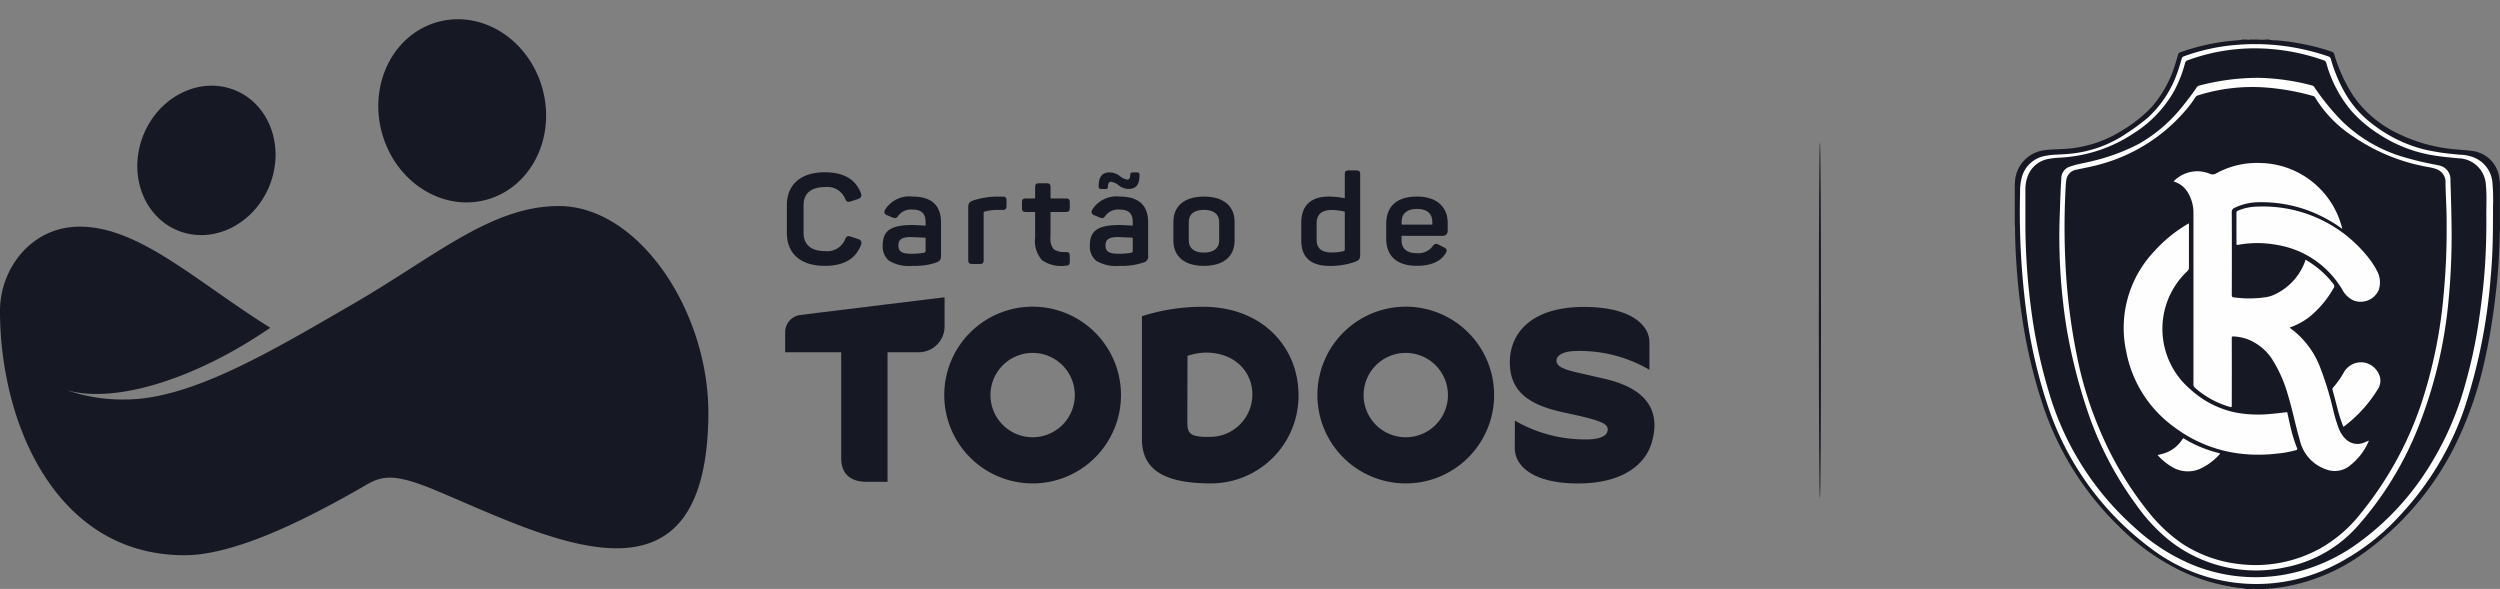 <svg xmlns="http://www.w3.org/2000/svg" width="302.343" height="71.222" viewBox="0 0 302.343 71.222">
  <rect x="0" y="0" width="302.343" height="71.222" fill="#808080" stroke="none"/>
  <g id="Grupo_3503" data-name="Grupo 3503" transform="translate(-204.762 -249.174)">
    <g id="Grupo_3505" data-name="Grupo 3505" transform="translate(299.72 269.78)">
      <g id="Grupo_3503-2" data-name="Grupo 3503" transform="translate(0.202 0)">
        <path id="Caminho_5810" data-name="Caminho 5810" d="M414.487,301.284l-.867-.291c-.386-.138-.53-.061-.707.321a2.34,2.34,0,0,1-2.457,1.422c-1.654,0-2.569-.78-2.569-2.187v-3.38c0-1.407.915-2.172,2.569-2.172a2.324,2.324,0,0,1,2.457,1.407c.145.367.305.444.691.321l.883-.291c.353-.123.466-.352.337-.673-.627-1.7-2.088-2.555-4.368-2.555-2.938,0-4.592,1.514-4.592,3.977v3.35c0,2.494,1.654,3.993,4.592,3.993q3.445,0,4.384-2.57A.476.476,0,0,0,414.487,301.284Z" transform="translate(-405.864 -292.978)" fill="#161923"/>
        <path id="Caminho_5811" data-name="Caminho 5811" d="M433.979,299.414A3.446,3.446,0,0,0,430.655,301c-.177.306-.08.535.273.689l.642.26c.369.123.45.092.69-.229a1.9,1.9,0,0,1,1.686-.734c1.156,0,1.606.52,1.606,1.514v.428c-.915-.046-1.429-.076-1.542-.076-2.617,0-3.645.642-3.645,2.463a2.219,2.219,0,0,0,.771,1.866,4.656,4.656,0,0,0,2.81.612,8.089,8.089,0,0,0,2.891-.4c.45-.184.578-.336.578-.872v-3.963C437.415,300.469,436.275,299.414,433.979,299.414Zm1.574,6.578c0,.107-.064.168-.177.214a8.588,8.588,0,0,1-1.606.122c-1.172,0-1.509-.336-1.509-1.025,0-.673.386-.994,1.542-.994.048,0,.626.031,1.75.077Z" transform="translate(-418.772 -296.247)" fill="#161923"/>
        <path id="Caminho_5812" data-name="Caminho 5812" d="M456.347,299.414h-.514a9.929,9.929,0,0,0-2.987.459c-.514.2-.626.382-.626.872v6.349c0,.352.129.474.5.474h.883c.369,0,.482-.123.482-.474V301.4a.163.163,0,0,1,.16-.183,5.508,5.508,0,0,1,1.526-.184h.578c.369,0,.5-.123.5-.475v-.673C456.845,299.521,456.716,299.414,456.347,299.414Z" transform="translate(-430.285 -296.247)" fill="#161923"/>
        <path id="Caminho_5813" data-name="Caminho 5813" d="M471.247,297.855h-1.831v-1.377c0-.352-.128-.459-.5-.459h-.867c-.37,0-.5.107-.5.459v1.377h-1.108c-.369,0-.482.107-.482.459v.7c0,.352.113.474.482.474h1.108v3.136a3.473,3.473,0,0,0,.835,2.692,4.051,4.051,0,0,0,2.842.673c.385-.015.514-.122.514-.489v-.7c0-.367-.129-.474-.514-.474a2.152,2.152,0,0,1-1.429-.337,1.919,1.919,0,0,1-.386-1.422v-3.075h1.831c.369,0,.5-.123.5-.474v-.7C471.745,297.962,471.616,297.855,471.247,297.855Z" transform="translate(-437.525 -294.459)" fill="#161923"/>
        <path id="Caminho_5814" data-name="Caminho 5814" d="M485.85,295.243h.53a.254.254,0,0,0,.289-.291c0-.382.128-.582.385-.582a1.818,1.818,0,0,1,.915.429,2,2,0,0,0,1.156.443c.947,0,1.365-.489,1.365-1.713,0-.2-.1-.291-.305-.291h-.514c-.209,0-.3.092-.3.291,0,.383-.129.582-.37.582a1.917,1.917,0,0,1-.9-.444,2.08,2.08,0,0,0-1.22-.428c-.883,0-1.333.49-1.333,1.713C485.545,295.151,485.642,295.243,485.85,295.243Z" transform="translate(-447.841 -292.994)" fill="#161923"/>
        <path id="Caminho_5815" data-name="Caminho 5815" d="M486.918,299.414A3.447,3.447,0,0,0,483.594,301c-.176.306-.08.535.273.689l.642.26c.37.123.45.092.691-.229a1.9,1.9,0,0,1,1.686-.734c1.156,0,1.606.52,1.606,1.514v.428c-.915-.046-1.429-.076-1.541-.076-2.618,0-3.645.642-3.645,2.463a2.219,2.219,0,0,0,.771,1.866,4.656,4.656,0,0,0,2.81.612,8.085,8.085,0,0,0,2.89-.4.747.747,0,0,0,.578-.872v-3.963C490.355,300.469,489.215,299.414,486.918,299.414Zm1.573,6.578c0,.107-.064.168-.176.214a8.579,8.579,0,0,1-1.606.122c-1.173,0-1.509-.336-1.509-1.025,0-.673.385-.994,1.541-.994.048,0,.626.031,1.75.077Z" transform="translate(-446.661 -296.247)" fill="#161923"/>
        <path id="Caminho_5816" data-name="Caminho 5816" d="M508.344,299.414c-2.36,0-3.693,1.147-3.693,3.059v2.264c0,1.912,1.333,3.06,3.693,3.06,2.377,0,3.709-1.148,3.709-3.06v-2.264C512.054,300.561,510.721,299.414,508.344,299.414Zm1.847,5.323c0,.918-.675,1.453-1.847,1.453s-1.83-.535-1.83-1.453v-2.264c0-.933.658-1.453,1.83-1.453s1.847.52,1.847,1.453Z" transform="translate(-457.906 -296.247)" fill="#161923"/>
        <path id="Caminho_5817" data-name="Caminho 5817" d="M543.963,292.722h-.883c-.369,0-.482.122-.482.474v2.891a11.352,11.352,0,0,0-1.911-.2c-2.232,0-3.356,1.117-3.356,3.2v2.1c0,2.066,1.156,3.09,3.485,3.09a8.987,8.987,0,0,0,3-.49c.514-.2.643-.352.643-.841V293.2C544.461,292.844,544.332,292.722,543.963,292.722Zm-1.365,9.592a.18.18,0,0,1-.128.168,5.987,5.987,0,0,1-1.477.168c-1.2,0-1.8-.5-1.8-1.53v-1.989c0-1.086.61-1.621,1.846-1.621a7.646,7.646,0,0,1,1.558.2Z" transform="translate(-475.122 -292.722)" fill="#161923"/>
        <path id="Caminho_5818" data-name="Caminho 5818" d="M565.762,304.171c.482,0,.723-.214.723-.658v-.933c0-1.851-1.269-3.167-3.709-3.167-2.425,0-3.725,1.163-3.725,3.3v1.8c0,2,1.188,3.274,3.693,3.274q2.529,0,3.469-1.469c.241-.352.177-.6-.193-.765l-.562-.291c-.385-.2-.562-.168-.819.184a2.135,2.135,0,0,1-1.9.811c-1.172,0-1.83-.536-1.83-1.53v-.566Zm-4.849-1.7c0-.994.658-1.56,1.862-1.56,1.22,0,1.847.566,1.847,1.56v.337h-3.709Z" transform="translate(-486.564 -296.247)" fill="#161923"/>
      </g>
      <g id="Grupo_3504" data-name="Grupo 3504" transform="translate(0 15.346)">
        <path id="Caminho_5819" data-name="Caminho 5819" d="M503.988,327.579a24.17,24.17,0,0,0-7.369,1.139c0,2.532,0,13.292,0,14.86,0,3.055,1.764,5.363,8.3,5.363a10.6,10.6,0,0,0,10.636-10.681C515.562,332.607,511.318,327.579,503.988,327.579Zm.943,15.733c-2.509.061-2.821-.4-2.821-1.774,0-1.109.017-8.017.017-8.017a7.168,7.168,0,0,1,2.2-.4c3.7,0,5.646,2.49,5.646,5.042A5.121,5.121,0,0,1,504.931,343.312Z" transform="translate(-453.473 -326.431)" fill="#161923"/>
        <path id="Caminho_5820" data-name="Caminho 5820" d="M601.01,336.061c-2.352-.592-4.577-.829-4.718-1.836-.1-.687.726-1.279,2.429-1.279a16.7,16.7,0,0,1,8.8,2.272V331.87c0-2.04-2.225-4.254-7.91-4.254-6.362,0-8.971,3.162-8.971,6.7,0,3.961,2.937,5.3,6.739,6.111,4.322.919,5.1,1.3,5.1,2.009,0,.971-1.443,1.2-2.427,1.2a16.813,16.813,0,0,1-8.8-2.272s-.012,2.509-.013,3.345c0,2.041,2.071,4.257,7.643,4.257,5.4,0,8.123-2.29,8.9-4.88C609.784,337.429,602.56,336.451,601.01,336.061Z" transform="translate(-503.004 -326.45)" fill="#161923"/>
        <path id="Caminho_5821" data-name="Caminho 5821" d="M456.784,327.555a10.687,10.687,0,1,0,10.686,10.686A10.686,10.686,0,0,0,456.784,327.555Zm0,15.791a5.1,5.1,0,1,1,5.1-5.1A5.1,5.1,0,0,1,456.784,343.346Z" transform="translate(-426.858 -326.418)" fill="#161923"/>
        <path id="Caminho_5822" data-name="Caminho 5822" d="M552.148,327.555a10.687,10.687,0,1,0,10.687,10.686A10.686,10.686,0,0,0,552.148,327.555Zm0,15.791a5.1,5.1,0,1,1,5.1-5.1A5.1,5.1,0,0,1,552.148,343.346Z" transform="translate(-477.097 -326.418)" fill="#161923"/>
        <path id="Caminho_5823" data-name="Caminho 5823" d="M424.714,325.152s-13.091,1.6-17.454,2.143a2.088,2.088,0,0,0-1.823,2.073V331.8h6.776v12.791c0,2.122,1.35,2.877,3.081,2.877h2.523V331.8h3.768a3.129,3.129,0,0,0,3.129-3.129Z" transform="translate(-405.438 -325.152)" fill="#161923"/>
      </g>
    </g>
    <g id="Grupo_3506" data-name="Grupo 3506" transform="translate(204.762 249.174)">
      <path id="Caminho_5824" data-name="Caminho 5824" d="M245.183,288.753c4.3,1.449,9.147-1.247,10.82-6.021s-.459-9.82-4.763-11.269-9.148,1.247-10.82,6.022S240.88,287.3,245.183,288.753Z" transform="translate(-223.247 -260.71)" fill="#161923" fill-rule="evenodd"/>
      <path id="Caminho_5825" data-name="Caminho 5825" d="M272.342,301.834c-8.161,0-15.011,6.115-24.712,11.74-10.124,5.87-19.785,11.655-27.743,11.655a20.662,20.662,0,0,1-7.078-1.135c6.177,1.777,16.155-1.682,24.637-7.543-8.81-5.469-15.788-12.223-23.041-12.223-5.887,0-9.643,5.109-9.643,10.166h0a42.106,42.106,0,0,0,1.114,9.619c2.5,10.574,9.292,19.952,21.2,19.952,6.657,0,16.107-5.192,20.773-7.815,2.665-1.5,3.491-2.579,9.514-.07,13.482,5.614,32.776,16.147,33.068-8.984C290.577,314.652,282.04,301.834,272.342,301.834Z" transform="translate(-204.762 -276.916)" fill="#161923" fill-rule="evenodd"/>
      <ellipse id="Elipse_235" data-name="Elipse 235" cx="10.069" cy="11.147" rx="10.069" ry="11.147" transform="translate(43.252 5.294) rotate(-15.242)" fill="#161923"/>
    </g>
    <ellipse id="Elipse_236" data-name="Elipse 236" cx="0.132" cy="21.567" rx="0.132" ry="21.567" transform="translate(424.726 266.372)" fill="#161923"/>
    <path id="Caminho_5826" data-name="Caminho 5826" d="M329.524,307.218a1.435,1.435,0,0,1-1.743,0Z" transform="translate(-64.808 -30.578)" fill="#161923"/>
    <path id="Caminho_5827" data-name="Caminho 5827" d="M344.283,307.449c-.59-.063-1.229.24-1.766-.231h1.743c.076.044.105.093.087.147S344.307,307.449,344.283,307.449Z" transform="translate(-72.571 -30.578)" fill="#161923"/>
    <path id="Caminho_5828" data-name="Caminho 5828" d="M346.224,307.449a1.8,1.8,0,0,1-.023-.231h1.743C347.43,307.734,346.8,307.356,346.224,307.449Z" transform="translate(-74.512 -30.578)" fill="#161923"/>
    <g id="Grupo_3509" data-name="Grupo 3509" transform="translate(448.422 253.953)">
      <g id="Grupo_3508" data-name="Grupo 3508">
        <g id="Grupo_3507" data-name="Grupo 3507">
          <path id="Caminho_5829" data-name="Caminho 5829" d="M719.713,276.578a4.072,4.072,0,0,1,3.719-3.935c.781-.106,1.569-.085,2.353-.145a14.59,14.59,0,0,0,6.916-2.241,16.889,16.889,0,0,0,3.606-2.885,14.087,14.087,0,0,0,2.757-5c.141-.421.26-.85.382-1.277a.35.35,0,0,1,.242-.266,25.513,25.513,0,0,1,6.235-1.4c.374-.036.748-.065,1.122-.1.041,0,.089.005.1-.053h.629a.538.538,0,0,0,.367,0h1.1c.119.058.245.014.367.027.122-.013.248.031.367-.027h.472a2.354,2.354,0,0,0,.784.091,28.114,28.114,0,0,1,6.8,1.376.421.421,0,0,1,.3.313,19.043,19.043,0,0,0,2.384,5.152,13.7,13.7,0,0,0,5.359,4.452,19.592,19.592,0,0,0,5.932,1.789c1,.146,2,.16,3,.3a3.74,3.74,0,0,1,3.283,3.283c.027.181.043.364.064.546.038.422.007.844.017,1.266v3.5c-.011.371.021.743-.017,1.114q-.04,1.939-.154,3.875c-.092,1.527-.258,3.045-.445,4.562-.27,2.191-.615,4.371-1.09,6.528a44.934,44.934,0,0,1-3.832,11.167,35.488,35.488,0,0,1-10.988,12.826,23.058,23.058,0,0,1-9.423,4.021,18.479,18.479,0,0,1-1.923.236c-.054,0-.126-.033-.157.05h-.157a.12.12,0,0,0-.158,0H748.72a.4.4,0,0,0-.315,0h-.682a4.007,4.007,0,0,0-.99-.141,23.025,23.025,0,0,1-7.244-2.2,27.235,27.235,0,0,1-7.062-5.093,36.559,36.559,0,0,1-9.454-15.168,62.554,62.554,0,0,1-2.212-9.085,80.672,80.672,0,0,1-1.042-12.151.394.394,0,0,0-.007-.052c-.037-.283-.007-.567-.017-.851q0-1.588,0-3.177C719.706,277.39,719.675,276.983,719.713,276.578Z" transform="translate(-719.693 -259.273)" fill="#161923"/>
          <path id="Caminho_5830" data-name="Caminho 5830" d="M778.233,282.185c-.01,2.186-.078,4.37-.284,6.546a67.01,67.01,0,0,1-3.13,15.666,35.94,35.94,0,0,1-7.688,12.895,27.53,27.53,0,0,1-8.506,6.4,20.787,20.787,0,0,1-9.271,2.049,21.031,21.031,0,0,1-12.565-4.364,35.235,35.235,0,0,1-12.428-17.287,61.417,61.417,0,0,1-2.311-9.467,92.7,92.7,0,0,1-1.006-16.222,6.9,6.9,0,0,1,.181-1.739,3.567,3.567,0,0,1,3-2.715c.828-.166,1.671-.123,2.505-.206a14.615,14.615,0,0,0,7.094-2.433,27.343,27.343,0,0,0,2.619-1.914,13.376,13.376,0,0,0,3.754-5.891c.142-.421.267-.848.386-1.276a.392.392,0,0,1,.275-.3,23.985,23.985,0,0,1,6.111-1.362,27.186,27.186,0,0,1,11.353,1.373.434.434,0,0,1,.312.332,17.889,17.889,0,0,0,1.786,4.225,12.562,12.562,0,0,0,3.475,3.8,16.729,16.729,0,0,0,6.22,2.942,29.688,29.688,0,0,0,4.354.6,4.6,4.6,0,0,1,1.5.341,3.586,3.586,0,0,1,2.2,3.027,23.889,23.889,0,0,1,.069,2.932C778.246,280.822,778.233,281.5,778.233,282.185Z" transform="translate(-720.401 -259.895)" fill="#fefefe"/>
          <path id="Caminho_5831" data-name="Caminho 5831" d="M722.408,283.069q0-2.255,0-4.509a4.46,4.46,0,0,1,.232-1.415,3.271,3.271,0,0,1,2.705-2.258c.671-.131,1.356-.121,2.033-.193a17.606,17.606,0,0,0,8.209-2.941,14.322,14.322,0,0,0,4.831-5.1,15.6,15.6,0,0,0,1.291-3.3.5.5,0,0,1,.358-.386,23.464,23.464,0,0,1,10.223-1.334,25.215,25.215,0,0,1,6.171,1.341.482.482,0,0,1,.347.362,15.173,15.173,0,0,0,3.06,5.808,15.679,15.679,0,0,0,3.343,2.8,16.876,16.876,0,0,0,6.351,2.505c1.077.19,2.162.282,3.249.386A3.389,3.389,0,0,1,778.1,278.1c.125,1.218.044,2.444.054,3.667.017,2.054-.034,4.107-.17,6.157-.142,2.135-.4,4.259-.71,6.377a58.611,58.611,0,0,1-1.586,7.547,37.458,37.458,0,0,1-5.324,11.612,32.478,32.478,0,0,1-8.108,8.185,21.634,21.634,0,0,1-8.74,3.578,20.1,20.1,0,0,1-11.109-1.319,23.9,23.9,0,0,1-6.809-4.438,34.927,34.927,0,0,1-10.254-16.05,63.843,63.843,0,0,1-2.057-9.018A80.872,80.872,0,0,1,722.408,283.069Z" transform="translate(-721.123 -260.468)" fill="#161923"/>
          <path id="Caminho_5832" data-name="Caminho 5832" d="M778.553,287.412a81.907,81.907,0,0,1-.372,8.612,55.316,55.316,0,0,1-3.866,15.8,40.453,40.453,0,0,1-7.031,11.337,15.616,15.616,0,0,1-8.795,5.086,16.9,16.9,0,0,1-14.262-3.4,21.374,21.374,0,0,1-3.864-4.224,41.5,41.5,0,0,1-6.011-11.785,65.909,65.909,0,0,1-2.368-9.562,70.047,70.047,0,0,1-.8-14.131q.053-1.965.168-3.928a1.5,1.5,0,0,1,1.094-1.44c.809-.286,1.659-.406,2.487-.613a24.014,24.014,0,0,0,5.824-2.134,18.277,18.277,0,0,0,5.332-4.622q.867-1.068,1.645-2.2a.461.461,0,0,1,.282-.207,28.105,28.105,0,0,1,7.172-.944,27.228,27.228,0,0,1,6.516.932.46.46,0,0,1,.27.226,28.635,28.635,0,0,0,3.248,4,17.8,17.8,0,0,0,7.526,4.421,37.067,37.067,0,0,0,3.941.941q.128.025.255.059a1.719,1.719,0,0,1,1.469,1.853C778.482,283.462,778.533,285.437,778.553,287.412Z" transform="translate(-725.724 -264.424)" fill="#fefefe"/>
          <path id="Caminho_5833" data-name="Caminho 5833" d="M778.628,288.039a80.992,80.992,0,0,1-.344,8.243,57.873,57.873,0,0,1-2.825,13.73,42.528,42.528,0,0,1-7.135,12.86,16.66,16.66,0,0,1-5.013,4.353,16.153,16.153,0,0,1-9.5,1.907,15.894,15.894,0,0,1-7.166-2.5,18.836,18.836,0,0,1-4.025-3.767,41.253,41.253,0,0,1-5.866-9.8,44.954,44.954,0,0,1-2.883-9.376,72.812,72.812,0,0,1-1.27-9.652,89.249,89.249,0,0,1-.035-10.767c.01-.183.037-.365.061-.547A1.459,1.459,0,0,1,733.9,281.4c1.047-.229,2.1-.416,3.133-.727a20.731,20.731,0,0,0,10.081-6.506,14.867,14.867,0,0,0,1.125-1.512.552.552,0,0,1,.323-.238,21.854,21.854,0,0,1,8.3-.939,29.041,29.041,0,0,1,5.58,1.005.389.389,0,0,1,.27.177,14.84,14.84,0,0,0,4.671,4.772,23.021,23.021,0,0,0,9.044,3.663,5.234,5.234,0,0,1,1.036.269,1.646,1.646,0,0,1,1.027,1.674C778.527,284.8,778.65,286.576,778.628,288.039Z" transform="translate(-726.399 -265.665)" fill="#161923"/>
          <path id="Caminho_5834" data-name="Caminho 5834" d="M760.268,293.064a3.965,3.965,0,0,1,4.389-.933.806.806,0,0,0,.807-.067,10.186,10.186,0,0,1,5.206-1.238,10.411,10.411,0,0,1,9.935,7.675c.021.081.036.164.064.293a17.2,17.2,0,0,0-2.211-1.374,16.245,16.245,0,0,0-7.734-1.847,6.872,6.872,0,0,0-3.067.673.539.539,0,0,0-.344.558q.019,4.982,0,9.963c0,.221.052.3.276.314a13.686,13.686,0,0,0,3.915-.032,4.053,4.053,0,0,0,.993-.319,7.092,7.092,0,0,0,3.648-3.924c.03-.081.048-.166.074-.254.084-.012.133.044.187.078a11.341,11.341,0,0,1,3.211,2.854.348.348,0,0,1,.017.46,12.213,12.213,0,0,1-2.966,3.527,8.5,8.5,0,0,1-2.343,1.255c.007.02.007.04.017.046a10.443,10.443,0,0,1,3.668,4.8,38.515,38.515,0,0,1,1.574,5.145,17.856,17.856,0,0,0,.682,2.249,3.616,3.616,0,0,0,.773,1.2,2.034,2.034,0,0,0,2.316.458c.169-.061.333-.137.546-.226a7.421,7.421,0,0,1-2.559,3.218,2.915,2.915,0,0,1-2.49.311,4.87,4.87,0,0,1-3.3-3.538c-.528-1.8-.882-3.643-1.427-5.437a16.567,16.567,0,0,0-1.736-4.076,6.26,6.26,0,0,0-3.244-2.763,6.1,6.1,0,0,0-1.587-.311c-.2-.014-.247.036-.247.236q.011,4.012,0,8.023c0,.329,0,.331-.315.237a10.863,10.863,0,0,1-4.134-2.287.506.506,0,0,1-.185-.426q.007-10.317,0-20.635a4.719,4.719,0,0,0-.818-2.769A2.924,2.924,0,0,0,760.268,293.064Z" transform="translate(-741.068 -275.895)" fill="#fefefe"/>
          <path id="Caminho_5835" data-name="Caminho 5835" d="M755.451,306.257v1.5c0,1.276,0,2.552,0,3.828a.57.57,0,0,1-.194.452,9.59,9.59,0,0,0,.377,14.3,11.5,11.5,0,0,0,5.555,2.816,14.948,14.948,0,0,0,4.1.157q.953-.083,1.9-.211c.214-.029.179.119.2.218.217,1.014.427,2.031.742,3.021.115.365.242.728.388,1.082.07.171.023.223-.133.27a12.72,12.72,0,0,1-2.238.406,19.009,19.009,0,0,1-3.871.076,16.518,16.518,0,0,1-8.614-3.279,14.576,14.576,0,0,1-5.792-9.111,13.462,13.462,0,0,1,3.43-12.194,16.769,16.769,0,0,1,3.945-3.217C755.3,306.338,755.354,306.31,755.451,306.257Z" transform="translate(-734.386 -284.025)" fill="#fefefe"/>
        </g>
        <path id="Caminho_5836" data-name="Caminho 5836" d="M776.344,304.579c0-.611.006-1.223,0-1.835a.26.26,0,0,1,.193-.286,6.326,6.326,0,0,1,2.37-.483,16.193,16.193,0,0,1,13.014,5.71,10.788,10.788,0,0,1,1.439,2.087,2.9,2.9,0,0,1,.19,2.286,2.381,2.381,0,0,1-3.048,1.264,2.925,2.925,0,0,1-1.288-1.183,11.266,11.266,0,0,0-7.862-5.513,12.964,12.964,0,0,0-4.818-.025c-.168.029-.19-.016-.188-.162C776.347,305.819,776.344,305.2,776.344,304.579Z" transform="translate(-749.535 -281.768)" fill="#fefefe"/>
        <path id="Caminho_5837" data-name="Caminho 5837" d="M802.211,349.575a15.235,15.235,0,0,1-.745-2.315c-.191-.715-.375-1.431-.569-2.146a.264.264,0,0,1,.062-.282,10.47,10.47,0,0,0,1.309-1.855,2.4,2.4,0,0,1,2.5-1.168,2.46,2.46,0,0,1,1.848,1.7,1.826,1.826,0,0,1-.211,1.46,16.125,16.125,0,0,1-4.073,4.525C802.293,349.521,802.257,349.544,802.211,349.575Z" transform="translate(-762.464 -302.738)" fill="#fefefe"/>
      </g>
      <path id="Caminho_5838" data-name="Caminho 5838" d="M763.756,363.073a7.289,7.289,0,0,1-2.365,1.795,3.669,3.669,0,0,1-3.372-.155,7.01,7.01,0,0,1-1.825-1.482c.2-.05.382-.092.561-.14a4.075,4.075,0,0,0,2.428-1.747c.056-.084.08-.186.23-.088a14.982,14.982,0,0,0,4.058,1.7l.251.072C763.728,363.028,763.731,363.039,763.756,363.073Z" transform="translate(-738.922 -312.978)" fill="#fefefe"/>
    </g>
  </g>
</svg>
